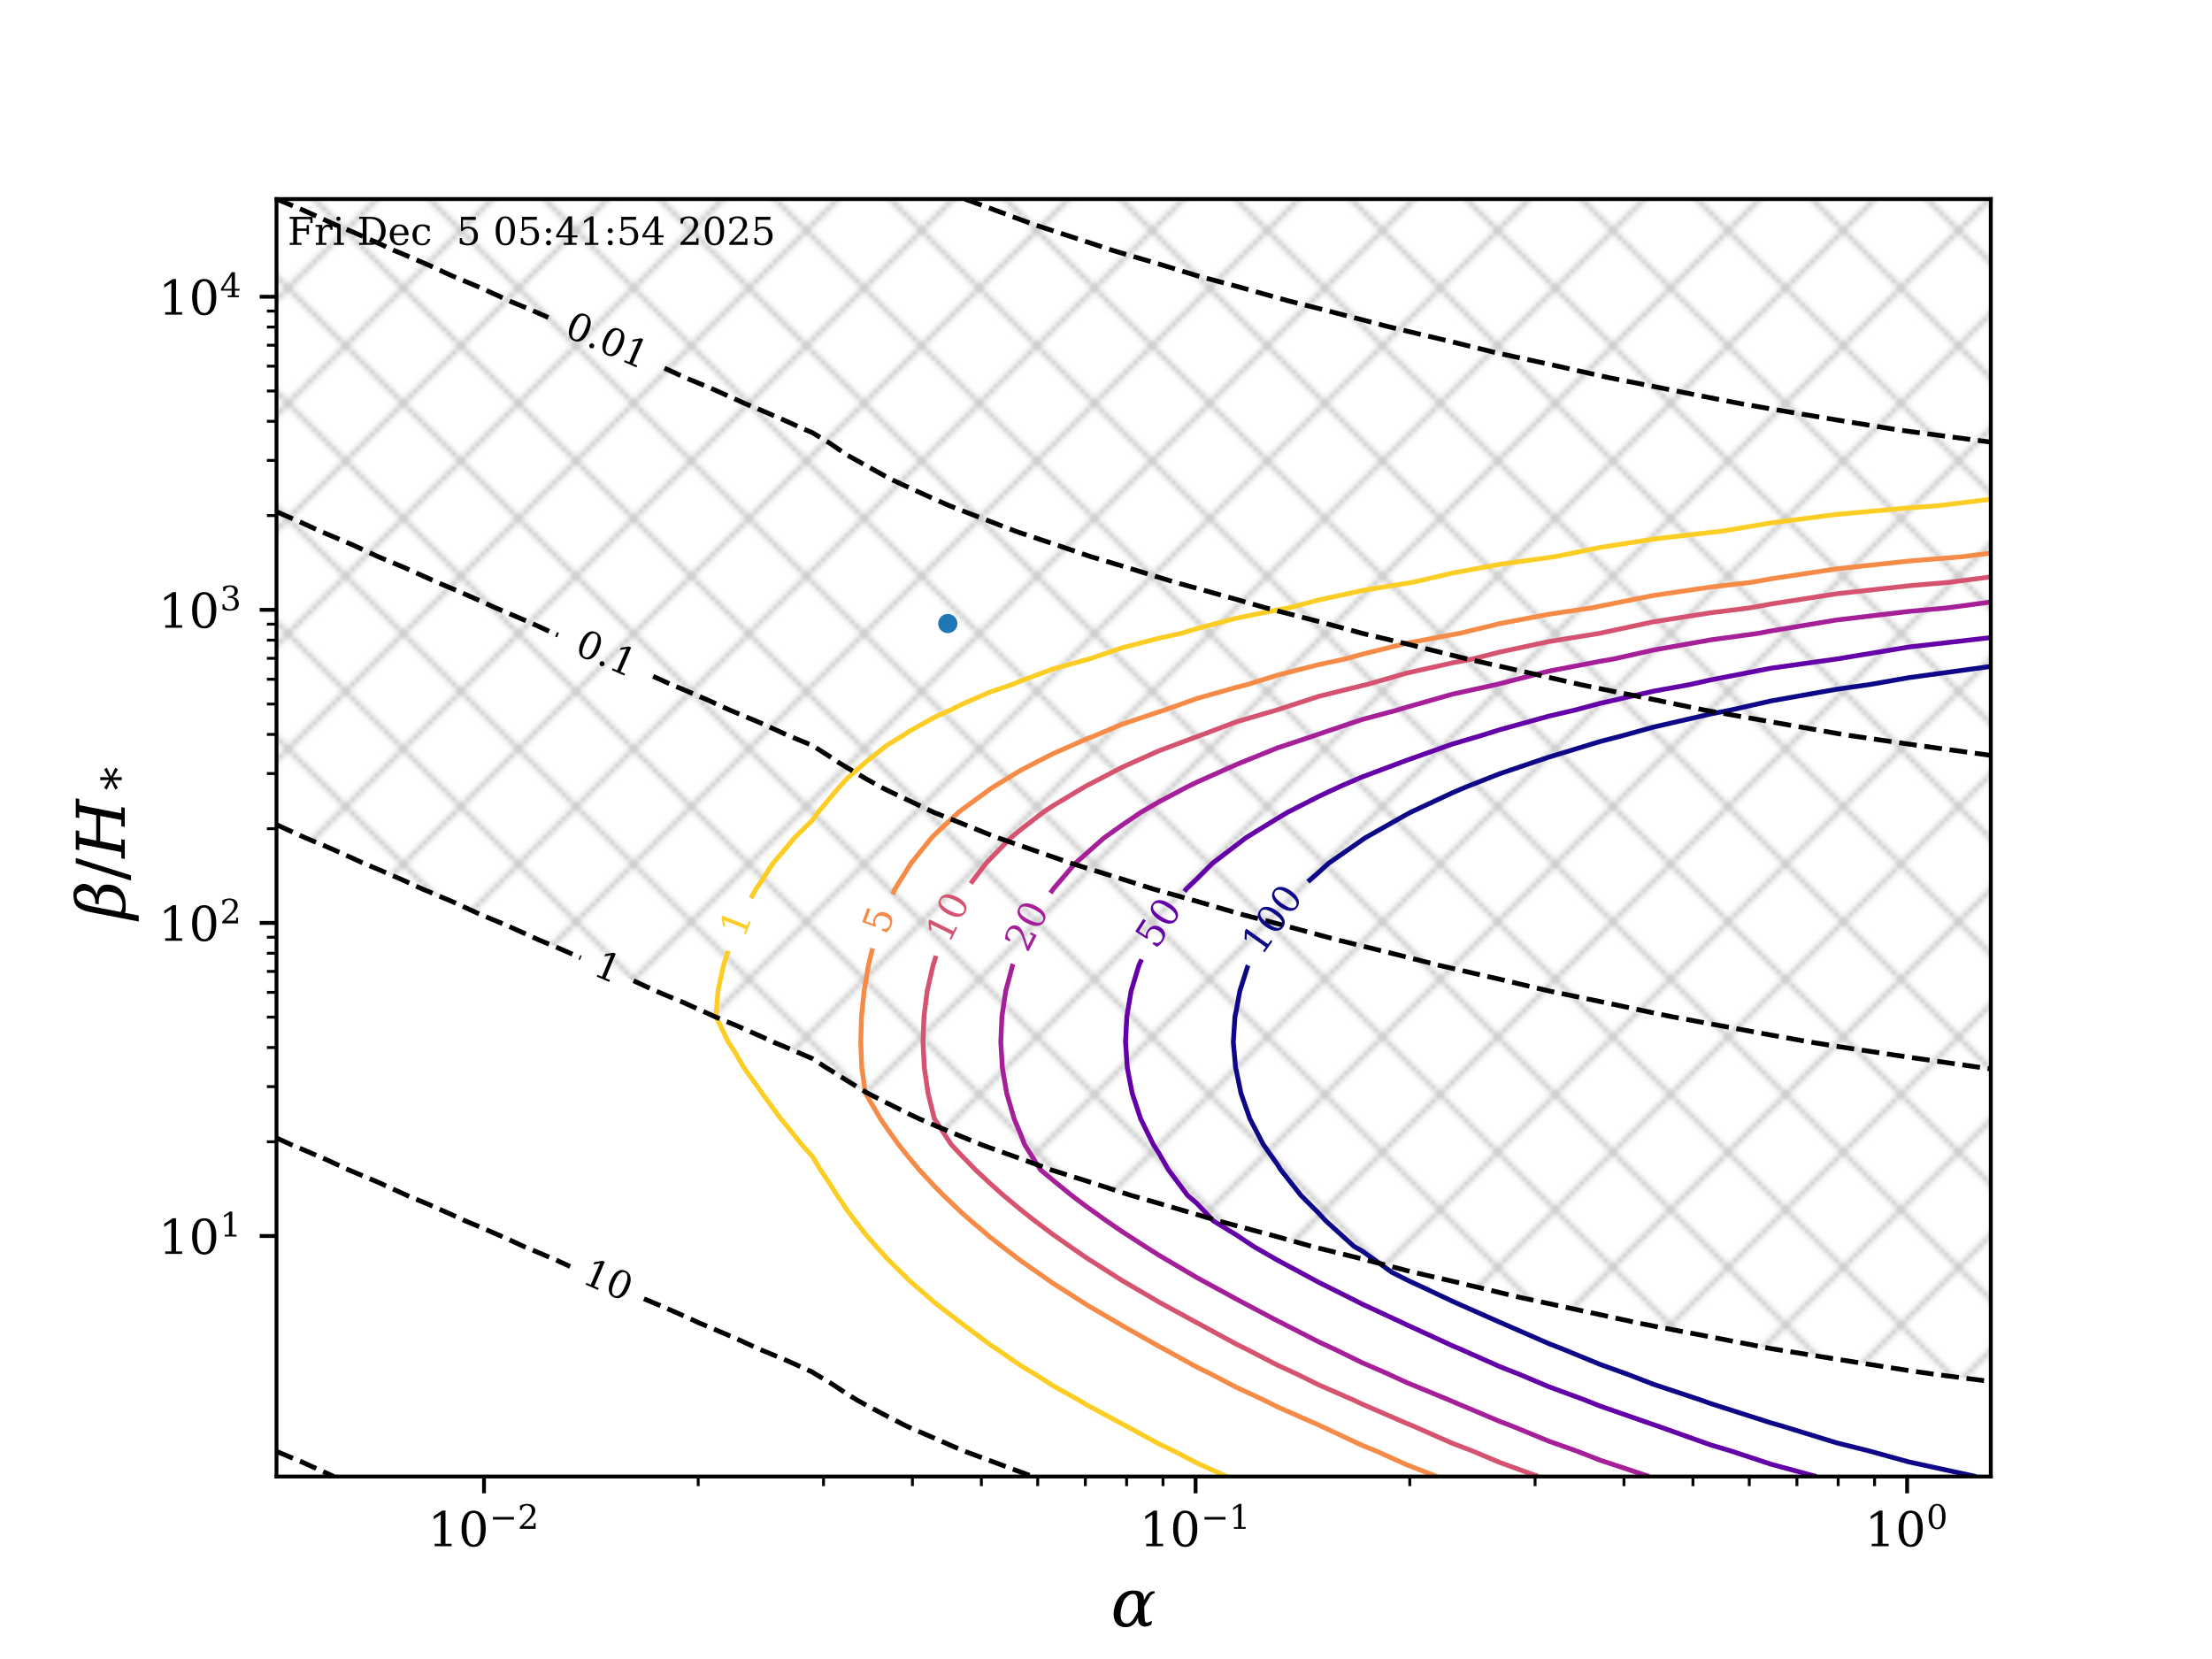 <?xml version="1.0" encoding="utf-8" standalone="no"?>
<!DOCTYPE svg PUBLIC "-//W3C//DTD SVG 1.1//EN"
  "http://www.w3.org/Graphics/SVG/1.1/DTD/svg11.dtd">
<!-- Created with matplotlib (https://matplotlib.org/) -->
<svg height="345.6pt" version="1.1" viewBox="0 0 460.8 345.6" width="460.8pt" xmlns="http://www.w3.org/2000/svg" xmlns:xlink="http://www.w3.org/1999/xlink">
 <defs>
  <style type="text/css">*{stroke-linecap:butt;stroke-linejoin:round;}</style>
 </defs>
 <g id="figure_1">
  <g id="patch_1">
   <path d="M 0 345.6 
L 460.8 345.6 
L 460.8 0 
L 0 0 
z
" style="fill:#ffffff;"/>
  </g>
  <g id="axes_1">
   <g id="patch_2">
    <path d="M 57.6 307.584 
L 414.72 307.584 
L 414.72 41.472 
L 57.6 41.472 
z
" style="fill:#ffffff;"/>
   </g>
   <g id="PathCollection_1">
    <path clip-path="url(#pfa488d625b)" d="M 62.896 41.472 
L 68.194 41.472 
L 73.492 41.472 
L 78.792 41.472 
L 84.092 41.472 
L 89.396 41.472 
L 94.701 41.472 
L 100.007 41.472 
L 105.315 41.472 
L 110.625 41.472 
L 115.937 41.472 
L 121.25 41.472 
L 126.567 41.472 
L 131.887 41.472 
L 137.209 41.472 
L 142.533 41.472 
L 147.862 41.472 
L 153.193 41.472 
L 158.529 41.472 
L 163.868 41.472 
L 169.212 41.472 
L 172.941 41.472 
L 176.504 41.472 
L 180.455 41.472 
L 184.805 41.472 
L 189.564 41.472 
L 194.731 41.472 
L 200.302 41.472 
L 206.267 41.472 
L 212.612 41.472 
L 219.318 41.472 
L 226.365 41.472 
L 233.733 41.472 
L 241.4 41.472 
L 249.35 41.472 
L 257.569 41.472 
L 266.045 41.472 
L 274.777 41.472 
L 283.767 41.472 
L 293.025 41.472 
L 302.571 41.472 
L 312.437 41.472 
L 322.669 41.472 
L 333.327 41.472 
L 344.5 41.472 
L 356.306 41.472 
L 368.915 41.472 
L 382.57 41.472 
L 397.64 41.472 
L 414.72 41.472 
L 414.72 46.794 
L 414.72 52.116 
L 414.72 57.439 
L 414.72 62.761 
L 414.72 68.083 
L 414.72 73.405 
L 414.72 78.728 
L 414.72 84.05 
L 414.72 89.372 
L 414.72 94.694 
L 414.72 100.017 
L 414.72 105.339 
L 414.72 110.661 
L 414.72 115.983 
L 414.72 121.306 
L 414.72 126.628 
L 414.72 131.95 
L 414.72 137.272 
L 414.72 142.595 
L 414.72 147.917 
L 414.72 153.239 
L 414.72 158.561 
L 414.72 163.884 
L 414.72 169.206 
L 414.72 174.528 
L 414.72 179.85 
L 414.72 185.172 
L 414.72 190.495 
L 414.72 195.817 
L 414.72 201.139 
L 414.72 206.461 
L 414.72 211.784 
L 414.72 217.106 
L 414.72 222.428 
L 414.72 227.75 
L 414.72 233.073 
L 414.72 238.395 
L 414.72 243.717 
L 414.72 249.039 
L 414.72 254.362 
L 414.72 259.684 
L 414.72 265.006 
L 414.72 270.328 
L 414.72 275.651 
L 414.72 280.973 
L 414.72 286.295 
L 414.72 287.793 
L 403.079 286.295 
L 397.64 285.517 
L 382.57 283.135 
L 369.13 280.973 
L 368.915 280.934 
L 356.306 278.494 
L 344.5 276.246 
L 341.47 275.651 
L 333.327 273.87 
L 322.669 271.567 
L 316.899 270.328 
L 312.437 269.263 
L 302.571 266.904 
L 294.326 265.006 
L 293.025 264.673 
L 283.767 262.256 
L 274.777 260.03 
L 273.403 259.684 
L 266.045 257.625 
L 257.569 255.344 
L 253.892 254.362 
L 249.35 253.011 
L 241.4 250.675 
L 235.693 249.039 
L 233.733 248.415 
L 226.365 246.021 
L 219.318 243.815 
L 219.018 243.717 
L 212.612 241.383 
L 206.267 239.124 
L 204.288 238.395 
L 200.302 236.763 
L 194.731 234.448 
L 191.496 233.073 
L 189.564 232.159 
L 184.805 229.788 
L 180.771 227.75 
L 180.455 227.573 
L 176.504 225.144 
L 172.941 222.906 
L 172.13 222.428 
L 169.212 220.517 
L 163.868 218.224 
L 161.151 217.106 
L 158.529 215.906 
L 153.193 213.558 
L 148.889 211.784 
L 147.862 211.313 
L 142.533 208.907 
L 137.209 206.69 
L 136.654 206.461 
L 131.887 204.273 
L 126.567 202.002 
L 124.479 201.139 
L 121.25 199.656 
L 115.937 197.33 
L 112.28 195.817 
L 110.625 195.056 
L 105.315 192.673 
L 100.053 190.495 
L 100.007 190.474 
L 94.701 188.032 
L 89.396 185.783 
L 87.922 185.172 
L 84.092 183.408 
L 78.792 181.104 
L 75.768 179.85 
L 73.492 178.802 
L 68.194 176.441 
L 63.581 174.528 
L 62.896 174.212 
L 57.6 171.794 
L 57.6 169.206 
L 57.6 163.884 
L 57.6 158.561 
L 57.6 153.239 
L 57.6 147.917 
L 57.6 142.595 
L 57.6 137.272 
L 57.6 131.95 
L 57.6 126.628 
L 57.6 121.306 
L 57.6 115.983 
L 57.6 110.661 
L 57.6 105.339 
L 57.6 100.017 
L 57.6 94.694 
L 57.6 89.372 
L 57.6 84.05 
L 57.6 78.728 
L 57.6 73.405 
L 57.6 68.083 
L 57.6 62.761 
L 57.6 57.439 
L 57.6 52.116 
L 57.6 46.794 
L 57.6 41.472 
z
" style="fill:url(#hcb6a85a707);fill-opacity:0.2;"/>
   </g>
   <g id="matplotlib.axis_1">
    <g id="xtick_1">
     <g id="line2d_1">
      <defs>
       <path d="M 0 0 
L 0 3.5 
" id="ma0c5e244e2" style="stroke:#000000;stroke-width:0.8;"/>
      </defs>
      <g>
       <use style="stroke:#000000;stroke-width:0.8;" x="100.828" xlink:href="#ma0c5e244e2" y="307.584"/>
      </g>
     </g>
     <g id="text_1">
      <!-- $10^{-2}$ -->
      <g transform="translate(89.128 322.182)scale(0.1 -0.1)">
       <defs>
        <path d="M 14.203 0 
L 14.203 5.172 
L 26.906 5.172 
L 26.906 65.828 
L 12.203 56.297 
L 12.203 62.703 
L 29.984 74.219 
L 36.719 74.219 
L 36.719 5.172 
L 49.422 5.172 
L 49.422 0 
z
" id="DejaVuSerif-49"/>
        <path d="M 31.781 3.422 
Q 39.266 3.422 42.969 11.625 
Q 46.688 19.828 46.688 36.375 
Q 46.688 52.984 42.969 61.188 
Q 39.266 69.391 31.781 69.391 
Q 24.312 69.391 20.594 61.188 
Q 16.891 52.984 16.891 36.375 
Q 16.891 19.828 20.594 11.625 
Q 24.312 3.422 31.781 3.422 
z
M 31.781 -1.422 
Q 19.922 -1.422 13.25 8.531 
Q 6.594 18.5 6.594 36.375 
Q 6.594 54.297 13.25 64.25 
Q 19.922 74.219 31.781 74.219 
Q 43.703 74.219 50.344 64.25 
Q 56.984 54.297 56.984 36.375 
Q 56.984 18.5 50.344 8.531 
Q 43.703 -1.422 31.781 -1.422 
z
" id="DejaVuSerif-48"/>
        <path d="M 10.594 35.297 
L 73.188 35.297 
L 73.188 27.391 
L 10.594 27.391 
z
" id="DejaVuSerif-8722"/>
        <path d="M 12.797 55.516 
L 7.328 55.516 
L 7.328 68.5 
Q 12.547 71.297 17.844 72.75 
Q 23.141 74.219 28.219 74.219 
Q 39.594 74.219 46.188 68.703 
Q 52.781 63.188 52.781 53.719 
Q 52.781 43.016 37.844 28.125 
Q 36.672 27 36.078 26.422 
L 17.672 8.016 
L 48.094 8.016 
L 48.094 17 
L 53.812 17 
L 53.812 0 
L 6.781 0 
L 6.781 5.328 
L 28.906 27.391 
Q 36.234 34.719 39.359 40.844 
Q 42.484 46.969 42.484 53.719 
Q 42.484 61.078 38.641 65.234 
Q 34.812 69.391 28.078 69.391 
Q 21.094 69.391 17.281 65.922 
Q 13.484 62.453 12.797 55.516 
z
" id="DejaVuSerif-50"/>
       </defs>
       <use transform="translate(0 0.713)" xlink:href="#DejaVuSerif-49"/>
       <use transform="translate(63.623 0.713)" xlink:href="#DejaVuSerif-48"/>
       <use transform="translate(128.154 37.047)scale(0.7)" xlink:href="#DejaVuSerif-8722"/>
       <use transform="translate(186.807 37.047)scale(0.7)" xlink:href="#DejaVuSerif-50"/>
      </g>
     </g>
    </g>
    <g id="xtick_2">
     <g id="line2d_2">
      <g>
       <use style="stroke:#000000;stroke-width:0.8;" x="249.06" xlink:href="#ma0c5e244e2" y="307.584"/>
      </g>
     </g>
     <g id="text_2">
      <!-- $10^{-1}$ -->
      <g transform="translate(237.36 322.182)scale(0.1 -0.1)">
       <use transform="translate(0 0.713)" xlink:href="#DejaVuSerif-49"/>
       <use transform="translate(63.623 0.713)" xlink:href="#DejaVuSerif-48"/>
       <use transform="translate(128.154 37.047)scale(0.7)" xlink:href="#DejaVuSerif-8722"/>
       <use transform="translate(186.807 37.047)scale(0.7)" xlink:href="#DejaVuSerif-49"/>
      </g>
     </g>
    </g>
    <g id="xtick_3">
     <g id="line2d_3">
      <g>
       <use style="stroke:#000000;stroke-width:0.8;" x="397.292" xlink:href="#ma0c5e244e2" y="307.584"/>
      </g>
     </g>
     <g id="text_3">
      <!-- $10^{0}$ -->
      <g transform="translate(388.492 322.182)scale(0.1 -0.1)">
       <use transform="translate(0 0.713)" xlink:href="#DejaVuSerif-49"/>
       <use transform="translate(63.623 0.713)" xlink:href="#DejaVuSerif-48"/>
       <use transform="translate(128.154 37.047)scale(0.7)" xlink:href="#DejaVuSerif-48"/>
      </g>
     </g>
    </g>
    <g id="xtick_4">
     <g id="line2d_4">
      <defs>
       <path d="M 0 0 
L 0 2 
" id="m3c0a758479" style="stroke:#000000;stroke-width:0.6;"/>
      </defs>
      <g>
       <use style="stroke:#000000;stroke-width:0.6;" x="145.451" xlink:href="#m3c0a758479" y="307.584"/>
      </g>
     </g>
    </g>
    <g id="xtick_5">
     <g id="line2d_5">
      <g>
       <use style="stroke:#000000;stroke-width:0.6;" x="171.553" xlink:href="#m3c0a758479" y="307.584"/>
      </g>
     </g>
    </g>
    <g id="xtick_6">
     <g id="line2d_6">
      <g>
       <use style="stroke:#000000;stroke-width:0.6;" x="190.073" xlink:href="#m3c0a758479" y="307.584"/>
      </g>
     </g>
    </g>
    <g id="xtick_7">
     <g id="line2d_7">
      <g>
       <use style="stroke:#000000;stroke-width:0.6;" x="204.438" xlink:href="#m3c0a758479" y="307.584"/>
      </g>
     </g>
    </g>
    <g id="xtick_8">
     <g id="line2d_8">
      <g>
       <use style="stroke:#000000;stroke-width:0.6;" x="216.175" xlink:href="#m3c0a758479" y="307.584"/>
      </g>
     </g>
    </g>
    <g id="xtick_9">
     <g id="line2d_9">
      <g>
       <use style="stroke:#000000;stroke-width:0.6;" x="226.099" xlink:href="#m3c0a758479" y="307.584"/>
      </g>
     </g>
    </g>
    <g id="xtick_10">
     <g id="line2d_10">
      <g>
       <use style="stroke:#000000;stroke-width:0.6;" x="234.695" xlink:href="#m3c0a758479" y="307.584"/>
      </g>
     </g>
    </g>
    <g id="xtick_11">
     <g id="line2d_11">
      <g>
       <use style="stroke:#000000;stroke-width:0.6;" x="242.277" xlink:href="#m3c0a758479" y="307.584"/>
      </g>
     </g>
    </g>
    <g id="xtick_12">
     <g id="line2d_12">
      <g>
       <use style="stroke:#000000;stroke-width:0.6;" x="293.682" xlink:href="#m3c0a758479" y="307.584"/>
      </g>
     </g>
    </g>
    <g id="xtick_13">
     <g id="line2d_13">
      <g>
       <use style="stroke:#000000;stroke-width:0.6;" x="319.785" xlink:href="#m3c0a758479" y="307.584"/>
      </g>
     </g>
    </g>
    <g id="xtick_14">
     <g id="line2d_14">
      <g>
       <use style="stroke:#000000;stroke-width:0.6;" x="338.305" xlink:href="#m3c0a758479" y="307.584"/>
      </g>
     </g>
    </g>
    <g id="xtick_15">
     <g id="line2d_15">
      <g>
       <use style="stroke:#000000;stroke-width:0.6;" x="352.67" xlink:href="#m3c0a758479" y="307.584"/>
      </g>
     </g>
    </g>
    <g id="xtick_16">
     <g id="line2d_16">
      <g>
       <use style="stroke:#000000;stroke-width:0.6;" x="364.407" xlink:href="#m3c0a758479" y="307.584"/>
      </g>
     </g>
    </g>
    <g id="xtick_17">
     <g id="line2d_17">
      <g>
       <use style="stroke:#000000;stroke-width:0.6;" x="374.331" xlink:href="#m3c0a758479" y="307.584"/>
      </g>
     </g>
    </g>
    <g id="xtick_18">
     <g id="line2d_18">
      <g>
       <use style="stroke:#000000;stroke-width:0.6;" x="382.927" xlink:href="#m3c0a758479" y="307.584"/>
      </g>
     </g>
    </g>
    <g id="xtick_19">
     <g id="line2d_19">
      <g>
       <use style="stroke:#000000;stroke-width:0.6;" x="390.509" xlink:href="#m3c0a758479" y="307.584"/>
      </g>
     </g>
    </g>
    <g id="text_4">
     <!-- $\alpha$ -->
     <g transform="translate(231.4 338.9)scale(0.14 -0.14)">
      <defs>
       <path d="M 40.578 12.797 
L 37.594 7.375 
Q 35.297 3.219 30.078 0.484 
Q 26.859 -1.219 21.688 -1.219 
Q 21.531 -1.219 21.391 -1.219 
Q 11.766 -1.172 7.234 6.344 
Q 4.203 11.375 4.203 18.359 
Q 4.203 22.016 5.031 26.172 
Q 7.375 38.141 14.891 45.953 
Q 21.969 53.266 33.938 53.266 
Q 42.391 53.266 45.953 50 
Q 49.125 47.078 49.312 40.828 
L 49.359 39.016 
L 52.297 44.438 
Q 55.078 49.562 60.594 52.094 
L 65.531 52.094 
L 64.938 49.219 
Q 59.969 47.75 57.422 43.172 
L 49.656 29.297 
L 50.203 14.359 
Q 50.438 6.688 52.156 5.859 
Q 52.734 5.562 53.656 5.562 
Q 56.297 5.562 61.375 8.297 
L 60.25 2.391 
Q 54.828 -0.391 50.688 -0.391 
Q 46.344 -0.391 43.406 2.641 
Q 40.766 5.375 40.672 9.328 
z
M 40.328 22.359 
L 40.094 36.719 
Q 39.844 48.141 33.109 48.188 
Q 27.547 48.188 22.172 42.234 
Q 17.672 37.312 15.484 25.984 
Q 14.5 21.047 14.5 17.234 
Q 14.5 12.703 15.875 9.719 
Q 18.359 4.156 24.219 4.156 
Q 30.672 4.156 37.25 16.609 
z
" id="DejaVuSerif-Italic-945"/>
      </defs>
      <use transform="translate(0 0.734)" xlink:href="#DejaVuSerif-Italic-945"/>
     </g>
    </g>
   </g>
   <g id="matplotlib.axis_2">
    <g id="ytick_1">
     <g id="line2d_20">
      <defs>
       <path d="M 0 0 
L -3.5 0 
" id="m28a702f89f" style="stroke:#000000;stroke-width:0.8;"/>
      </defs>
      <g>
       <use style="stroke:#000000;stroke-width:0.8;" x="57.6" xlink:href="#m28a702f89f" y="257.482"/>
      </g>
     </g>
     <g id="text_5">
      <!-- $10^{1}$ -->
      <g transform="translate(33 261.281)scale(0.1 -0.1)">
       <use transform="translate(0 0.713)" xlink:href="#DejaVuSerif-49"/>
       <use transform="translate(63.623 0.713)" xlink:href="#DejaVuSerif-48"/>
       <use transform="translate(128.154 37.047)scale(0.7)" xlink:href="#DejaVuSerif-49"/>
      </g>
     </g>
    </g>
    <g id="ytick_2">
     <g id="line2d_21">
      <g>
       <use style="stroke:#000000;stroke-width:0.8;" x="57.6" xlink:href="#m28a702f89f" y="192.259"/>
      </g>
     </g>
     <g id="text_6">
      <!-- $10^{2}$ -->
      <g transform="translate(33 196.058)scale(0.1 -0.1)">
       <use transform="translate(0 0.713)" xlink:href="#DejaVuSerif-49"/>
       <use transform="translate(63.623 0.713)" xlink:href="#DejaVuSerif-48"/>
       <use transform="translate(128.154 37.047)scale(0.7)" xlink:href="#DejaVuSerif-50"/>
      </g>
     </g>
    </g>
    <g id="ytick_3">
     <g id="line2d_22">
      <g>
       <use style="stroke:#000000;stroke-width:0.8;" x="57.6" xlink:href="#m28a702f89f" y="127.035"/>
      </g>
     </g>
     <g id="text_7">
      <!-- $10^{3}$ -->
      <g transform="translate(33 130.834)scale(0.1 -0.1)">
       <defs>
        <path d="M 9.719 69.828 
Q 15.438 71.969 20.672 73.094 
Q 25.922 74.219 30.516 74.219 
Q 41.219 74.219 47.219 69.594 
Q 53.219 64.984 53.219 56.781 
Q 53.219 50.203 49.062 45.781 
Q 44.922 41.359 37.312 39.797 
Q 46.297 38.531 51.25 33.281 
Q 56.203 28.031 56.203 19.672 
Q 56.203 9.469 49.344 4.016 
Q 42.484 -1.422 29.594 -1.422 
Q 23.875 -1.422 18.422 -0.188 
Q 12.984 1.031 7.625 3.516 
L 7.625 17.672 
L 13.094 17.672 
Q 13.578 10.641 17.828 7.031 
Q 22.078 3.422 29.781 3.422 
Q 37.25 3.422 41.578 7.734 
Q 45.906 12.062 45.906 19.578 
Q 45.906 28.172 41.453 32.594 
Q 37.016 37.016 28.422 37.016 
L 23.781 37.016 
L 23.781 42 
L 26.219 42 
Q 34.766 42 39.031 45.531 
Q 43.312 49.078 43.312 56.203 
Q 43.312 62.594 39.797 65.984 
Q 36.281 69.391 29.688 69.391 
Q 23.094 69.391 19.453 66.266 
Q 15.828 63.141 15.188 56.984 
L 9.719 56.984 
z
" id="DejaVuSerif-51"/>
       </defs>
       <use transform="translate(0 0.713)" xlink:href="#DejaVuSerif-49"/>
       <use transform="translate(63.623 0.713)" xlink:href="#DejaVuSerif-48"/>
       <use transform="translate(128.154 37.047)scale(0.7)" xlink:href="#DejaVuSerif-51"/>
      </g>
     </g>
    </g>
    <g id="ytick_4">
     <g id="line2d_23">
      <g>
       <use style="stroke:#000000;stroke-width:0.8;" x="57.6" xlink:href="#m28a702f89f" y="61.812"/>
      </g>
     </g>
     <g id="text_8">
      <!-- $10^{4}$ -->
      <g transform="translate(33 65.611)scale(0.1 -0.1)">
       <defs>
        <path d="M 34.906 24.703 
L 34.906 63.484 
L 10.016 24.703 
z
M 56.391 0 
L 23.188 0 
L 23.188 5.172 
L 34.906 5.172 
L 34.906 19.484 
L 3.078 19.484 
L 3.078 24.812 
L 35.016 74.219 
L 44.672 74.219 
L 44.672 24.703 
L 58.594 24.703 
L 58.594 19.484 
L 44.672 19.484 
L 44.672 5.172 
L 56.391 5.172 
z
" id="DejaVuSerif-52"/>
       </defs>
       <use transform="translate(0 0.713)" xlink:href="#DejaVuSerif-49"/>
       <use transform="translate(63.623 0.713)" xlink:href="#DejaVuSerif-48"/>
       <use transform="translate(128.154 37.047)scale(0.7)" xlink:href="#DejaVuSerif-52"/>
      </g>
     </g>
    </g>
    <g id="ytick_5">
     <g id="line2d_24">
      <defs>
       <path d="M 0 0 
L -2 0 
" id="mfb4686575a" style="stroke:#000000;stroke-width:0.6;"/>
      </defs>
      <g>
       <use style="stroke:#000000;stroke-width:0.6;" x="57.6" xlink:href="#mfb4686575a" y="237.848"/>
      </g>
     </g>
    </g>
    <g id="ytick_6">
     <g id="line2d_25">
      <g>
       <use style="stroke:#000000;stroke-width:0.6;" x="57.6" xlink:href="#mfb4686575a" y="226.363"/>
      </g>
     </g>
    </g>
    <g id="ytick_7">
     <g id="line2d_26">
      <g>
       <use style="stroke:#000000;stroke-width:0.6;" x="57.6" xlink:href="#mfb4686575a" y="218.214"/>
      </g>
     </g>
    </g>
    <g id="ytick_8">
     <g id="line2d_27">
      <g>
       <use style="stroke:#000000;stroke-width:0.6;" x="57.6" xlink:href="#mfb4686575a" y="211.893"/>
      </g>
     </g>
    </g>
    <g id="ytick_9">
     <g id="line2d_28">
      <g>
       <use style="stroke:#000000;stroke-width:0.6;" x="57.6" xlink:href="#mfb4686575a" y="206.728"/>
      </g>
     </g>
    </g>
    <g id="ytick_10">
     <g id="line2d_29">
      <g>
       <use style="stroke:#000000;stroke-width:0.6;" x="57.6" xlink:href="#mfb4686575a" y="202.362"/>
      </g>
     </g>
    </g>
    <g id="ytick_11">
     <g id="line2d_30">
      <g>
       <use style="stroke:#000000;stroke-width:0.6;" x="57.6" xlink:href="#mfb4686575a" y="198.579"/>
      </g>
     </g>
    </g>
    <g id="ytick_12">
     <g id="line2d_31">
      <g>
       <use style="stroke:#000000;stroke-width:0.6;" x="57.6" xlink:href="#mfb4686575a" y="195.243"/>
      </g>
     </g>
    </g>
    <g id="ytick_13">
     <g id="line2d_32">
      <g>
       <use style="stroke:#000000;stroke-width:0.6;" x="57.6" xlink:href="#mfb4686575a" y="172.624"/>
      </g>
     </g>
    </g>
    <g id="ytick_14">
     <g id="line2d_33">
      <g>
       <use style="stroke:#000000;stroke-width:0.6;" x="57.6" xlink:href="#mfb4686575a" y="161.139"/>
      </g>
     </g>
    </g>
    <g id="ytick_15">
     <g id="line2d_34">
      <g>
       <use style="stroke:#000000;stroke-width:0.6;" x="57.6" xlink:href="#mfb4686575a" y="152.99"/>
      </g>
     </g>
    </g>
    <g id="ytick_16">
     <g id="line2d_35">
      <g>
       <use style="stroke:#000000;stroke-width:0.6;" x="57.6" xlink:href="#mfb4686575a" y="146.669"/>
      </g>
     </g>
    </g>
    <g id="ytick_17">
     <g id="line2d_36">
      <g>
       <use style="stroke:#000000;stroke-width:0.6;" x="57.6" xlink:href="#mfb4686575a" y="141.505"/>
      </g>
     </g>
    </g>
    <g id="ytick_18">
     <g id="line2d_37">
      <g>
       <use style="stroke:#000000;stroke-width:0.6;" x="57.6" xlink:href="#mfb4686575a" y="137.138"/>
      </g>
     </g>
    </g>
    <g id="ytick_19">
     <g id="line2d_38">
      <g>
       <use style="stroke:#000000;stroke-width:0.6;" x="57.6" xlink:href="#mfb4686575a" y="133.356"/>
      </g>
     </g>
    </g>
    <g id="ytick_20">
     <g id="line2d_39">
      <g>
       <use style="stroke:#000000;stroke-width:0.6;" x="57.6" xlink:href="#mfb4686575a" y="130.02"/>
      </g>
     </g>
    </g>
    <g id="ytick_21">
     <g id="line2d_40">
      <g>
       <use style="stroke:#000000;stroke-width:0.6;" x="57.6" xlink:href="#mfb4686575a" y="107.401"/>
      </g>
     </g>
    </g>
    <g id="ytick_22">
     <g id="line2d_41">
      <g>
       <use style="stroke:#000000;stroke-width:0.6;" x="57.6" xlink:href="#mfb4686575a" y="95.916"/>
      </g>
     </g>
    </g>
    <g id="ytick_23">
     <g id="line2d_42">
      <g>
       <use style="stroke:#000000;stroke-width:0.6;" x="57.6" xlink:href="#mfb4686575a" y="87.767"/>
      </g>
     </g>
    </g>
    <g id="ytick_24">
     <g id="line2d_43">
      <g>
       <use style="stroke:#000000;stroke-width:0.6;" x="57.6" xlink:href="#mfb4686575a" y="81.446"/>
      </g>
     </g>
    </g>
    <g id="ytick_25">
     <g id="line2d_44">
      <g>
       <use style="stroke:#000000;stroke-width:0.6;" x="57.6" xlink:href="#mfb4686575a" y="76.281"/>
      </g>
     </g>
    </g>
    <g id="ytick_26">
     <g id="line2d_45">
      <g>
       <use style="stroke:#000000;stroke-width:0.6;" x="57.6" xlink:href="#mfb4686575a" y="71.915"/>
      </g>
     </g>
    </g>
    <g id="ytick_27">
     <g id="line2d_46">
      <g>
       <use style="stroke:#000000;stroke-width:0.6;" x="57.6" xlink:href="#mfb4686575a" y="68.132"/>
      </g>
     </g>
    </g>
    <g id="ytick_28">
     <g id="line2d_47">
      <g>
       <use style="stroke:#000000;stroke-width:0.6;" x="57.6" xlink:href="#mfb4686575a" y="64.796"/>
      </g>
     </g>
    </g>
    <g id="text_9">
     <!-- $ \beta/H_* $ -->
     <g transform="translate(26.06 191.538)rotate(-90)scale(0.14 -0.14)">
      <defs>
       <path d="M 11.141 6.297 
Q 14.5 3.422 21.688 3.422 
Q 29.156 3.422 34.297 7.734 
Q 39.453 12.062 40.922 19.578 
Q 42.922 29.781 39.312 34.188 
Q 35.641 38.719 27.156 38.719 
L 22.516 38.719 
L 23.531 43.953 
L 25.984 43.953 
Q 32.172 43.953 37.156 47.469 
Q 41.266 50.438 42.781 58.203 
Q 43.406 61.578 41.891 65.438 
Q 39.359 71.828 34.812 71.688 
Q 23.781 71.344 20.016 51.859 
z
M -3.125 -20.797 
L 11.031 51.859 
Q 14.984 72.312 26.469 75.047 
Q 32.625 76.516 36.625 76.516 
Q 45.75 76.516 50.203 69.344 
Q 53.766 63.672 52.781 58.797 
Q 51.422 51.859 47.219 47.75 
Q 43.062 43.703 36.625 41.75 
Q 45.266 40.484 49.266 35.156 
Q 53.219 29.891 51.234 19.672 
Q 49.266 9.469 41.328 4.016 
Q 33.406 -1.422 20.516 -1.422 
Q 12.594 -1.422 9.859 -0.297 
L 5.859 -20.797 
z
" id="DejaVuSerif-Italic-946"/>
       <path d="M 25.875 72.906 
L 33.688 72.906 
L 7.812 -9.281 
L 0 -9.281 
z
" id="DejaVuSerif-47"/>
       <path d="M -1.516 0 
L -0.531 5.172 
L 8.734 5.172 
L 20.906 67.672 
L 11.625 67.672 
L 12.641 72.906 
L 41.109 72.906 
L 40.094 67.672 
L 30.812 67.672 
L 25.922 42.484 
L 63.719 42.484 
L 68.609 67.672 
L 59.328 67.672 
L 60.359 72.906 
L 88.812 72.906 
L 87.797 67.672 
L 78.516 67.672 
L 66.359 5.172 
L 75.641 5.172 
L 74.656 0 
L 46.188 0 
L 47.172 5.172 
L 56.5 5.172 
L 62.547 36.531 
L 24.75 36.531 
L 18.656 5.172 
L 27.938 5.172 
L 26.953 0 
z
" id="DejaVuSerif-Italic-72"/>
       <path d="M 48.391 60.406 
L 29.297 51.516 
L 48.391 42.484 
L 44.672 36.719 
L 27.688 47.312 
L 28.328 28.719 
L 21.688 28.719 
L 22.312 47.312 
L 5.328 36.719 
L 1.609 42.484 
L 20.703 51.422 
L 1.609 60.406 
L 5.328 66.219 
L 22.312 55.609 
L 21.688 74.219 
L 28.328 74.219 
L 27.688 55.609 
L 44.672 66.219 
z
" id="DejaVuSerif-42"/>
      </defs>
      <use transform="translate(0 0.484)" xlink:href="#DejaVuSerif-Italic-946"/>
      <use transform="translate(57.812 0.484)" xlink:href="#DejaVuSerif-47"/>
      <use transform="translate(91.504 0.484)" xlink:href="#DejaVuSerif-Italic-72"/>
      <use transform="translate(191.986 -15.088)scale(0.7)" xlink:href="#DejaVuSerif-42"/>
     </g>
    </g>
   </g>
   <g id="LineCollection_1">
    <path clip-path="url(#pfa488d625b)" d="M 255.544 307.584 
L 249.35 304.787 
L 244.525 302.262 
L 241.4 300.781 
L 234.389 296.94 
L 233.733 296.611 
L 226.365 292.648 
L 224.656 291.617 
L 219.318 288.649 
L 215.656 286.295 
L 212.612 284.471 
L 207.547 280.973 
L 206.267 280.137 
L 200.302 275.673 
L 200.274 275.651 
L 194.731 271.384 
L 193.538 270.328 
L 189.564 266.892 
L 187.657 265.006 
L 184.805 262.199 
L 182.556 259.684 
L 180.455 257.294 
L 178.163 254.362 
L 176.504 252.148 
L 174.409 249.039 
L 172.941 246.707 
L 170.938 243.717 
L 169.212 240.876 
L 166.969 238.395 
L 163.868 234.5 
L 162.663 233.073 
L 158.763 227.75 
L 158.529 227.388 
L 154.97 222.428 
L 153.193 219.338 
L 151.737 217.106 
L 149.149 211.784 
L 149.566 206.461 
L 150.702 201.139 
L 151.695 198.106 
" style="fill:none;stroke:#fcce25;"/>
    <path clip-path="url(#pfa488d625b)" d="M 156.433 187.111 
L 157.483 185.172 
L 158.529 183.682 
L 161.012 179.85 
L 163.868 176.509 
L 165.495 174.528 
L 169.212 170.894 
L 170.424 169.206 
L 172.941 166.2 
L 174.901 163.884 
L 176.504 162.142 
L 180.455 158.651 
L 180.568 158.561 
L 184.805 155.22 
L 188.052 153.239 
L 189.564 152.254 
L 194.731 149.371 
L 198 147.917 
L 200.302 146.741 
L 206.267 144.151 
L 210.848 142.595 
L 212.612 141.857 
L 219.318 139.364 
L 226.365 137.414 
L 226.912 137.272 
L 233.733 134.951 
L 241.4 132.95 
L 246.016 131.95 
L 249.35 130.946 
L 257.569 128.771 
L 266.045 127.07 
L 268.492 126.628 
L 274.777 124.968 
L 283.767 123.024 
L 293.025 121.503 
L 294.313 121.306 
L 302.571 119.371 
L 312.437 117.555 
L 322.669 116.136 
L 323.847 115.983 
L 333.327 114.043 
L 344.5 112.284 
L 356.306 110.908 
L 358.686 110.661 
L 368.915 108.927 
L 382.57 107.168 
L 397.64 105.791 
L 403.82 105.339 
L 414.72 103.998 
" style="fill:none;stroke:#fcce25;"/>
   </g>
   <g id="LineCollection_2">
    <path clip-path="url(#pfa488d625b)" d="M 299.331 307.584 
L 293.025 305.133 
L 286.637 302.262 
L 283.767 301.094 
L 274.878 296.94 
L 274.777 296.896 
L 266.045 293.044 
L 263.2 291.617 
L 257.569 289.014 
L 252.384 286.295 
L 249.35 284.811 
L 242.387 280.973 
L 241.4 280.459 
L 233.733 276.119 
L 232.96 275.651 
L 226.365 271.812 
L 224.081 270.328 
L 219.318 267.31 
L 216.036 265.006 
L 212.612 262.614 
L 208.789 259.684 
L 206.267 257.717 
L 202.307 254.362 
L 200.302 252.59 
L 196.56 249.039 
L 194.731 247.18 
L 191.517 243.717 
L 189.564 241.397 
L 187.147 238.395 
L 184.805 235.092 
L 183.416 233.073 
L 180.455 228.028 
L 180.294 227.75 
L 179.53 222.428 
L 179.311 217.106 
L 179.468 211.784 
L 180.008 206.461 
L 180.455 203.926 
L 180.901 201.139 
L 181.762 197.541 
" style="fill:none;stroke:#f58b47;"/>
    <path clip-path="url(#pfa488d625b)" d="M 185.934 186.317 
L 186.449 185.172 
L 189.564 180.195 
L 189.78 179.85 
L 194.057 174.528 
L 194.731 173.847 
L 199.706 169.206 
L 200.302 168.729 
L 206.267 164.38 
L 207.016 163.884 
L 212.612 160.47 
L 216.305 158.561 
L 219.318 157.02 
L 226.365 153.925 
L 228.107 153.239 
L 233.733 150.873 
L 241.4 148.291 
L 242.6 147.917 
L 249.35 145.5 
L 257.569 143.181 
L 259.875 142.595 
L 266.045 140.663 
L 274.777 138.43 
L 280.224 137.272 
L 283.767 136.284 
L 293.025 133.993 
L 302.571 132.2 
L 304.005 131.95 
L 312.437 129.904 
L 322.669 127.956 
L 331.642 126.628 
L 333.327 126.263 
L 344.5 124.037 
L 356.306 122.296 
L 364.823 121.306 
L 368.915 120.58 
L 382.57 118.501 
L 397.64 116.875 
L 408.701 115.983 
L 414.72 115.214 
" style="fill:none;stroke:#f58b47;"/>
   </g>
   <g id="LineCollection_3">
    <path clip-path="url(#pfa488d625b)" d="M 320.482 307.584 
L 312.437 304.666 
L 306.736 302.262 
L 302.571 300.671 
L 294.092 296.94 
L 293.025 296.511 
L 283.767 292.509 
L 281.881 291.617 
L 274.777 288.521 
L 270.268 286.295 
L 266.045 284.352 
L 259.51 280.973 
L 257.569 280.025 
L 249.528 275.651 
L 249.35 275.558 
L 241.4 271.234 
L 239.883 270.328 
L 233.733 266.745 
L 231.01 265.006 
L 226.365 262.053 
L 222.933 259.684 
L 219.318 257.145 
L 215.625 254.362 
L 212.612 251.993 
L 209.066 249.039 
L 206.267 246.541 
L 203.241 243.717 
L 200.302 240.693 
L 198.136 238.395 
L 194.731 233.163 
L 194.66 233.073 
L 193.327 227.75 
L 192.556 222.428 
L 192.282 217.106 
L 192.478 211.784 
L 193.154 206.461 
L 194.361 201.139 
L 194.731 200.011 
L 195.002 199.102 
" style="fill:none;stroke:#d5536f;"/>
    <path clip-path="url(#pfa488d625b)" d="M 202.218 184.037 
L 205.398 179.85 
L 206.267 178.94 
L 210.571 174.528 
L 212.612 172.848 
L 217.311 169.206 
L 219.318 167.873 
L 225.995 163.884 
L 226.365 163.68 
L 233.733 159.854 
L 236.593 158.561 
L 241.4 156.411 
L 249.35 153.449 
L 249.943 153.239 
L 257.569 150.365 
L 265.941 147.917 
L 266.045 147.882 
L 274.777 145.044 
L 283.767 142.824 
L 284.751 142.595 
L 293.025 140.223 
L 302.571 138.086 
L 306.773 137.272 
L 312.437 135.833 
L 322.669 133.64 
L 333.124 131.95 
L 333.327 131.904 
L 344.5 129.521 
L 356.306 127.656 
L 364.524 126.628 
L 368.915 125.825 
L 382.57 123.694 
L 397.64 122.027 
L 406.052 121.306 
L 414.72 120.171 
" style="fill:none;stroke:#d5536f;"/>
   </g>
   <g id="LineCollection_4">
    <path clip-path="url(#pfa488d625b)" d="M 343.571 307.584 
L 333.327 304.182 
L 328.409 302.262 
L 322.669 300.233 
L 314.649 296.94 
L 312.437 296.11 
L 302.571 291.953 
L 301.816 291.617 
L 293.025 288.009 
L 289.344 286.295 
L 283.767 283.874 
L 277.816 280.973 
L 274.777 279.573 
L 267.115 275.651 
L 266.045 275.125 
L 257.569 270.634 
L 257.02 270.328 
L 249.35 266.159 
L 247.402 265.006 
L 241.4 261.469 
L 238.585 259.684 
L 233.733 256.551 
L 230.541 254.362 
L 226.365 251.374 
L 223.253 249.039 
L 219.318 245.832 
L 216.772 243.717 
L 213.417 238.395 
L 212.612 236.259 
L 211.27 233.073 
L 209.713 227.75 
L 208.807 222.428 
L 208.484 217.106 
L 208.716 211.784 
L 209.51 206.461 
L 210.928 201.139 
L 211.051 200.833 
" style="fill:none;stroke:#a51f99;"/>
    <path clip-path="url(#pfa488d625b)" d="M 218.819 186.033 
L 219.318 185.331 
L 219.424 185.172 
L 223.995 179.85 
L 226.365 177.749 
L 230.014 174.528 
L 233.733 171.891 
L 237.694 169.206 
L 241.4 167.053 
L 247.385 163.884 
L 249.35 162.927 
L 257.569 159.265 
L 259.29 158.561 
L 266.045 155.827 
L 273.829 153.239 
L 274.777 152.903 
L 283.767 149.878 
L 291.093 147.917 
L 293.025 147.323 
L 302.571 144.607 
L 311.779 142.595 
L 312.437 142.417 
L 322.669 139.802 
L 333.327 137.757 
L 336.16 137.272 
L 344.5 135.401 
L 356.306 133.302 
L 366.201 131.95 
L 368.915 131.435 
L 382.57 129.154 
L 397.64 127.369 
L 405.664 126.628 
L 414.72 125.405 
" style="fill:none;stroke:#a51f99;"/>
   </g>
   <g id="LineCollection_5">
    <path clip-path="url(#pfa488d625b)" d="M 378.369 307.584 
L 368.915 305.015 
L 360.572 302.262 
L 356.306 300.987 
L 344.933 296.94 
L 344.5 296.799 
L 333.327 292.909 
L 330.089 291.617 
L 322.669 288.89 
L 316.51 286.295 
L 312.437 284.695 
L 304.057 280.973 
L 302.571 280.349 
L 293.025 275.967 
L 292.369 275.651 
L 283.767 271.666 
L 281.139 270.328 
L 274.777 267.167 
L 270.768 265.006 
L 266.045 262.472 
L 261.185 259.684 
L 257.569 257.271 
L 252.802 254.362 
L 249.35 250.698 
L 247.412 249.039 
L 243.421 243.717 
L 241.4 240.204 
L 240.242 238.395 
L 237.623 233.073 
L 235.862 227.75 
L 234.837 222.428 
L 234.472 217.106 
L 234.734 211.784 
L 235.632 206.461 
L 237.236 201.139 
L 237.824 199.868 
" style="fill:none;stroke:#6300a7;"/>
    <path clip-path="url(#pfa488d625b)" d="M 246.725 185.708 
L 247.15 185.172 
L 249.35 183.068 
L 252.56 179.85 
L 257.569 176.043 
L 259.543 174.528 
L 266.045 170.52 
L 268.254 169.206 
L 274.777 165.879 
L 279.038 163.884 
L 283.767 161.848 
L 292.545 158.561 
L 293.025 158.384 
L 302.571 154.992 
L 308.527 153.239 
L 312.437 152.011 
L 322.669 149.181 
L 328.104 147.917 
L 333.327 146.522 
L 344.5 143.98 
L 352.089 142.595 
L 356.306 141.647 
L 368.915 139.199 
L 382.57 137.285 
L 382.672 137.272 
L 397.64 134.783 
L 414.72 132.818 
" style="fill:none;stroke:#6300a7;"/>
   </g>
   <g id="LineCollection_6">
    <path clip-path="url(#pfa488d625b)" d="M 411.633 307.584 
L 397.64 304.544 
L 389.375 302.262 
L 382.57 300.561 
L 370.801 296.94 
L 368.915 296.41 
L 356.306 292.369 
L 354.219 291.617 
L 344.5 288.392 
L 339.065 286.295 
L 333.327 284.231 
L 325.403 280.973 
L 322.669 279.911 
L 312.919 275.651 
L 312.437 275.449 
L 302.571 271.083 
L 300.998 270.328 
L 293.025 266.597 
L 289.894 265.006 
L 283.767 260.594 
L 282.098 259.684 
L 276.227 254.362 
L 274.777 252.798 
L 271.021 249.039 
L 266.825 243.717 
L 266.045 242.483 
L 263.15 238.395 
L 260.38 233.073 
L 258.516 227.75 
L 257.569 223.122 
L 257.399 222.428 
L 256.921 217.106 
L 257.263 211.784 
L 257.569 210.373 
L 258.273 206.461 
L 259.97 201.139 
L 259.986 201.108 
" style="fill:none;stroke:#0d0887;"/>
    <path clip-path="url(#pfa488d625b)" d="M 272.464 183.676 
L 274.777 181.661 
L 276.753 179.85 
L 283.767 174.976 
L 284.405 174.528 
L 293.025 169.664 
L 293.865 169.206 
L 302.571 165.145 
L 305.527 163.884 
L 312.437 161.173 
L 320.147 158.561 
L 322.669 157.716 
L 333.327 154.469 
L 338.061 153.239 
L 344.5 151.454 
L 356.306 148.745 
L 360.518 147.917 
L 368.915 146.022 
L 382.57 143.589 
L 389.52 142.595 
L 397.64 141.165 
L 414.72 138.823 
" style="fill:none;stroke:#0d0887;"/>
   </g>
   <g id="LineCollection_7">
    <path clip-path="url(#pfa488d625b)" d="M 201.038 41.472 
L 206.267 43.398 
L 212.612 45.76 
L 215.453 46.794 
L 219.318 48.061 
L 226.365 50.366 
L 231.644 52.116 
L 233.733 52.739 
L 241.4 54.99 
L 249.35 57.432 
L 249.373 57.439 
L 257.569 59.63 
L 266.045 62.014 
L 268.715 62.761 
L 274.777 64.286 
L 283.767 66.614 
L 289.336 68.083 
L 293.025 68.959 
L 302.571 71.231 
L 311.355 73.405 
L 312.437 73.647 
L 322.669 75.864 
L 333.327 78.271 
L 335.415 78.728 
L 344.5 80.514 
L 356.306 82.864 
L 362.427 84.05 
L 368.915 85.18 
L 382.57 87.474 
L 394.279 89.372 
L 397.64 89.862 
L 414.72 92.101 
" style="fill:none;stroke:#000000;stroke-dasharray:3.7,1.6;stroke-dashoffset:0;"/>
   </g>
   <g id="LineCollection_8">
    <path clip-path="url(#pfa488d625b)" d="M 57.6 41.472 
L 62.896 43.669 
L 68.194 46.054 
L 69.8 46.794 
L 73.492 48.326 
L 78.792 50.653 
L 81.966 52.116 
L 84.092 52.998 
L 89.396 55.27 
L 94.105 57.439 
L 94.701 57.685 
L 100.007 59.904 
L 105.315 62.311 
L 106.293 62.761 
L 110.625 64.554 
L 114.229 66.148 
" style="fill:none;stroke:#000000;stroke-dasharray:3.7,1.6;stroke-dashoffset:0;"/>
    <path clip-path="url(#pfa488d625b)" d="M 138.427 76.697 
L 142.533 78.571 
L 142.875 78.728 
L 147.862 80.784 
L 153.193 83.157 
L 155.144 84.05 
L 158.529 85.444 
L 163.868 87.76 
L 167.395 89.372 
L 169.212 90.119 
L 172.941 92.38 
L 176.316 94.694 
L 176.504 94.81 
L 180.455 97.017 
L 184.805 99.413 
L 185.982 100.017 
L 189.564 101.671 
L 194.731 104.009 
L 197.764 105.339 
L 200.302 106.34 
L 206.267 108.623 
L 211.562 110.661 
L 212.612 111.025 
L 219.318 113.253 
L 226.365 115.671 
L 227.306 115.983 
L 233.733 117.9 
L 241.4 120.261 
L 244.801 121.306 
L 249.35 122.563 
L 257.569 124.867 
L 263.677 126.628 
L 266.045 127.242 
L 274.777 129.491 
L 283.767 131.933 
L 283.832 131.95 
L 293.025 134.132 
L 302.571 136.515 
L 305.63 137.272 
L 312.437 138.788 
L 322.669 141.115 
L 329.124 142.595 
L 333.327 143.461 
L 344.5 145.732 
L 355.058 147.917 
L 356.306 148.149 
L 368.915 150.366 
L 382.57 152.772 
L 385.449 153.239 
L 397.64 155.016 
L 414.72 157.365 
" style="fill:none;stroke:#000000;stroke-dasharray:3.7,1.6;stroke-dashoffset:0;"/>
   </g>
   <g id="LineCollection_9">
    <path clip-path="url(#pfa488d625b)" d="M 57.6 106.602 
L 62.896 108.907 
L 66.7 110.661 
L 68.194 111.281 
L 73.492 113.531 
L 78.792 115.973 
L 78.815 115.983 
L 84.092 118.171 
L 89.396 120.555 
L 91.026 121.306 
L 94.701 122.828 
L 100.007 125.155 
L 103.208 126.628 
L 105.315 127.5 
L 110.625 129.772 
L 115.362 131.95 
L 115.937 132.188 
L 116.234 132.312 
" style="fill:none;stroke:#000000;stroke-dasharray:3.7,1.6;stroke-dashoffset:0;"/>
    <path clip-path="url(#pfa488d625b)" d="M 136.054 140.895 
L 137.209 141.405 
L 139.802 142.595 
L 142.533 143.722 
L 147.862 146.015 
L 152.012 147.917 
L 153.193 148.404 
L 158.529 150.642 
L 163.868 153.072 
L 164.233 153.239 
L 169.212 155.286 
L 172.941 157.658 
L 174.259 158.561 
L 176.504 159.946 
L 180.455 162.261 
L 183.344 163.884 
L 184.805 164.622 
L 189.564 166.882 
L 194.479 169.206 
L 194.731 169.313 
L 200.302 171.519 
L 206.267 173.914 
L 207.863 174.528 
L 212.612 176.173 
L 219.318 178.51 
L 223.184 179.85 
L 226.365 180.842 
L 233.733 183.124 
L 240.162 185.172 
L 241.4 185.527 
L 249.35 187.755 
L 257.569 190.172 
L 258.688 190.495 
L 266.045 192.402 
L 274.777 194.762 
L 278.66 195.817 
L 283.767 197.065 
L 293.025 199.369 
L 299.943 201.139 
L 302.571 201.744 
L 312.437 203.993 
L 322.669 206.434 
L 322.79 206.461 
L 333.327 208.634 
L 344.5 211.016 
L 348.21 211.784 
L 356.306 213.29 
L 368.915 215.616 
L 377.241 217.106 
L 382.57 217.963 
L 397.64 220.234 
L 412.984 222.428 
L 414.72 222.652 
" style="fill:none;stroke:#000000;stroke-dasharray:3.7,1.6;stroke-dashoffset:0;"/>
   </g>
   <g id="LineCollection_10">
    <path clip-path="url(#pfa488d625b)" d="M 57.6 171.794 
L 62.896 174.212 
L 63.581 174.528 
L 68.194 176.441 
L 73.492 178.802 
L 75.768 179.85 
L 78.792 181.104 
L 84.092 183.408 
L 87.922 185.172 
L 89.396 185.783 
L 94.701 188.032 
L 100.007 190.474 
L 100.053 190.495 
L 105.315 192.673 
L 110.625 195.056 
L 112.28 195.817 
L 115.937 197.33 
L 120.978 199.537 
" style="fill:none;stroke:#000000;stroke-dasharray:3.7,1.6;stroke-dashoffset:0;"/>
    <path clip-path="url(#pfa488d625b)" d="M 131.984 204.318 
L 136.654 206.461 
L 137.209 206.69 
L 142.533 208.907 
L 147.862 211.313 
L 148.889 211.784 
L 153.193 213.558 
L 158.529 215.906 
L 161.151 217.106 
L 163.868 218.224 
L 169.212 220.517 
L 172.13 222.428 
L 172.941 222.906 
L 176.504 225.144 
L 180.455 227.573 
L 180.771 227.75 
L 184.805 229.788 
L 189.564 232.159 
L 191.496 233.073 
L 194.731 234.448 
L 200.302 236.763 
L 204.288 238.395 
L 206.267 239.124 
L 212.612 241.383 
L 219.018 243.717 
L 219.318 243.815 
L 226.365 246.021 
L 233.733 248.415 
L 235.693 249.039 
L 241.4 250.675 
L 249.35 253.011 
L 253.892 254.362 
L 257.569 255.344 
L 266.045 257.625 
L 273.403 259.684 
L 274.777 260.03 
L 283.767 262.256 
L 293.025 264.673 
L 294.326 265.006 
L 302.571 266.904 
L 312.437 269.263 
L 316.899 270.328 
L 322.669 271.567 
L 333.327 273.87 
L 341.47 275.651 
L 344.5 276.246 
L 356.306 278.494 
L 368.915 280.934 
L 369.13 280.973 
L 382.57 283.135 
L 397.64 285.517 
L 403.079 286.295 
L 414.72 287.793 
" style="fill:none;stroke:#000000;stroke-dasharray:3.7,1.6;stroke-dashoffset:0;"/>
   </g>
   <g id="LineCollection_11">
    <path clip-path="url(#pfa488d625b)" d="M 57.6 237.051 
L 60.513 238.395 
L 62.896 239.384 
L 68.194 241.665 
L 72.645 243.717 
L 73.492 244.069 
L 78.792 246.296 
L 84.092 248.713 
L 84.8 249.039 
L 89.396 250.943 
L 94.701 253.303 
L 97.001 254.362 
L 100.007 255.606 
L 105.315 257.91 
L 109.171 259.684 
L 110.625 260.285 
L 115.937 262.534 
L 118.764 263.833 
" style="fill:none;stroke:#000000;stroke-dasharray:3.7,1.6;stroke-dashoffset:0;"/>
    <path clip-path="url(#pfa488d625b)" d="M 134.152 270.57 
L 137.209 271.832 
L 142.533 274.157 
L 145.791 275.651 
L 147.862 276.505 
L 153.193 278.775 
L 157.994 280.973 
L 158.529 281.193 
L 163.868 283.409 
L 169.212 285.814 
L 169.946 286.295 
L 172.941 288.06 
L 176.504 290.407 
L 178.461 291.617 
L 180.455 292.726 
L 184.805 295.018 
L 188.548 296.94 
L 189.564 297.408 
L 194.731 299.646 
L 200.302 302.074 
L 200.761 302.262 
L 206.267 304.29 
L 212.612 306.66 
L 215.148 307.584 
" style="fill:none;stroke:#000000;stroke-dasharray:3.7,1.6;stroke-dashoffset:0;"/>
   </g>
   <g id="LineCollection_12">
    <path clip-path="url(#pfa488d625b)" d="M 57.6 302.357 
L 62.896 304.562 
L 68.194 306.956 
L 69.557 307.584 
" style="fill:none;stroke:#000000;stroke-dasharray:3.7,1.6;stroke-dashoffset:0;"/>
   </g>
   <g id="line2d_48">
    <defs>
     <path d="M 0 1.5 
C 0.398 1.5 0.779 1.342 1.061 1.061 
C 1.342 0.779 1.5 0.398 1.5 0 
C 1.5 -0.398 1.342 -0.779 1.061 -1.061 
C 0.779 -1.342 0.398 -1.5 0 -1.5 
C -0.398 -1.5 -0.779 -1.342 -1.061 -1.061 
C -1.342 -0.779 -1.5 -0.398 -1.5 0 
C -1.5 0.398 -1.342 0.779 -1.061 1.061 
C -0.779 1.342 -0.398 1.5 0 1.5 
z
" id="m74be30c0d2" style="stroke:#1f77b4;"/>
    </defs>
    <g clip-path="url(#pfa488d625b)">
     <use style="fill:#1f77b4;stroke:#1f77b4;" x="197.44" xlink:href="#m74be30c0d2" y="129.89"/>
    </g>
   </g>
   <g id="patch_3">
    <path d="M 57.6 307.584 
L 57.6 41.472 
" style="fill:none;stroke:#000000;stroke-linecap:square;stroke-linejoin:miter;stroke-width:0.8;"/>
   </g>
   <g id="patch_4">
    <path d="M 414.72 307.584 
L 414.72 41.472 
" style="fill:none;stroke:#000000;stroke-linecap:square;stroke-linejoin:miter;stroke-width:0.8;"/>
   </g>
   <g id="patch_5">
    <path d="M 57.6 307.584 
L 414.72 307.584 
" style="fill:none;stroke:#000000;stroke-linecap:square;stroke-linejoin:miter;stroke-width:0.8;"/>
   </g>
   <g id="patch_6">
    <path d="M 57.6 41.472 
L 414.72 41.472 
" style="fill:none;stroke:#000000;stroke-linecap:square;stroke-linejoin:miter;stroke-width:0.8;"/>
   </g>
   <g id="text_10">
    <g clip-path="url(#pfa488d625b)">
     <!-- 1 -->
     <g style="fill:#fcce25;" transform="translate(154.925 195.687)rotate(-68.119)scale(0.08 -0.08)">
      <use xlink:href="#DejaVuSerif-49"/>
     </g>
    </g>
   </g>
   <g id="text_11">
    <g clip-path="url(#pfa488d625b)">
     <!-- 5 -->
     <g style="fill:#f58b47;" transform="translate(184.751 194.981)rotate(-69.601)scale(0.08 -0.08)">
      <defs>
       <path d="M 50.297 72.906 
L 50.297 64.891 
L 16.891 64.891 
L 16.891 44 
Q 19.438 45.75 22.828 46.625 
Q 26.219 47.516 30.422 47.516 
Q 42.234 47.516 49.062 40.969 
Q 55.906 34.422 55.906 23.094 
Q 55.906 11.531 49 5.047 
Q 42.094 -1.422 29.594 -1.422 
Q 24.562 -1.422 19.281 -0.188 
Q 14.016 1.031 8.5 3.516 
L 8.5 17.672 
L 14.016 17.672 
Q 14.453 10.75 18.422 7.078 
Q 22.406 3.422 29.594 3.422 
Q 37.312 3.422 41.453 8.5 
Q 45.609 13.578 45.609 23.094 
Q 45.609 32.562 41.484 37.609 
Q 37.359 42.672 29.594 42.672 
Q 25.203 42.672 21.844 41.109 
Q 18.5 39.547 15.922 36.281 
L 11.719 36.281 
L 11.719 72.906 
z
" id="DejaVuSerif-53"/>
      </defs>
      <use xlink:href="#DejaVuSerif-53"/>
     </g>
    </g>
   </g>
   <g id="text_12">
    <g clip-path="url(#pfa488d625b)">
     <!-- 10 -->
     <g style="fill:#d5536f;" transform="translate(197.667 196.788)rotate(-63.746)scale(0.08 -0.08)">
      <use xlink:href="#DejaVuSerif-49"/>
      <use x="63.623" xlink:href="#DejaVuSerif-48"/>
     </g>
    </g>
   </g>
   <g id="text_13">
    <g clip-path="url(#pfa488d625b)">
     <!-- 20 -->
     <g style="fill:#a51f99;" transform="translate(214.011 198.655)rotate(-63.033)scale(0.08 -0.08)">
      <use xlink:href="#DejaVuSerif-50"/>
      <use x="63.623" xlink:href="#DejaVuSerif-48"/>
     </g>
    </g>
   </g>
   <g id="text_14">
    <g clip-path="url(#pfa488d625b)">
     <!-- 50 -->
     <g style="fill:#6300a7;" transform="translate(240.91 197.96)rotate(-57.432)scale(0.08 -0.08)">
      <use xlink:href="#DejaVuSerif-53"/>
      <use x="63.623" xlink:href="#DejaVuSerif-48"/>
     </g>
    </g>
   </g>
   <g id="text_15">
    <g clip-path="url(#pfa488d625b)">
     <!-- 100 -->
     <g style="fill:#0d0887;" transform="translate(262.777 199.308)rotate(-54.514)scale(0.08 -0.08)">
      <use xlink:href="#DejaVuSerif-49"/>
      <use x="63.623" xlink:href="#DejaVuSerif-48"/>
      <use x="127.246" xlink:href="#DejaVuSerif-48"/>
     </g>
    </g>
   </g>
   <g id="text_16">
    <g clip-path="url(#pfa488d625b)">
     <!-- 10 -->
     <g transform="translate(120.936 267.157)rotate(-336.728)scale(0.08 -0.08)">
      <use xlink:href="#DejaVuSerif-49"/>
      <use x="63.623" xlink:href="#DejaVuSerif-48"/>
     </g>
    </g>
   </g>
   <g id="text_17">
    <g clip-path="url(#pfa488d625b)">
     <!-- 1 -->
     <g transform="translate(123.263 203.005)rotate(-337.116)scale(0.08 -0.08)">
      <use xlink:href="#DejaVuSerif-49"/>
     </g>
    </g>
   </g>
   <g id="text_18">
    <g clip-path="url(#pfa488d625b)">
     <!-- 0.1 -->
     <g transform="translate(119.424 136.105)rotate(-336.495)scale(0.08 -0.08)">
      <defs>
       <path d="M 9.422 5.078 
Q 9.422 7.812 11.281 9.719 
Q 13.141 11.625 15.922 11.625 
Q 18.609 11.625 20.5 9.719 
Q 22.406 7.812 22.406 5.078 
Q 22.406 2.391 20.5 0.484 
Q 18.609 -1.422 15.922 -1.422 
Q 13.141 -1.422 11.281 0.453 
Q 9.422 2.344 9.422 5.078 
z
" id="DejaVuSerif-46"/>
      </defs>
      <use xlink:href="#DejaVuSerif-48"/>
      <use x="63.623" xlink:href="#DejaVuSerif-46"/>
      <use x="95.41" xlink:href="#DejaVuSerif-49"/>
     </g>
    </g>
   </g>
   <g id="text_19">
    <g clip-path="url(#pfa488d625b)">
     <!-- 0.01 -->
     <g transform="translate(117.283 69.895)rotate(-336.562)scale(0.08 -0.08)">
      <use xlink:href="#DejaVuSerif-48"/>
      <use x="63.623" xlink:href="#DejaVuSerif-46"/>
      <use x="95.41" xlink:href="#DejaVuSerif-48"/>
      <use x="159.033" xlink:href="#DejaVuSerif-49"/>
     </g>
    </g>
   </g>
  </g>
  <g id="text_20">
   <!-- Fri Dec  5 05:41:54 2025 -->
   <g transform="translate(59.904 51.007)scale(0.08 -0.08)">
    <defs>
     <path d="M 5.516 0 
L 5.516 5.172 
L 14.797 5.172 
L 14.797 67.672 
L 5.516 67.672 
L 5.516 72.906 
L 65.188 72.906 
L 65.188 56.688 
L 59.188 56.688 
L 59.188 66.891 
L 24.703 66.891 
L 24.703 42.484 
L 49.609 42.484 
L 49.609 51.609 
L 55.609 51.609 
L 55.609 27.391 
L 49.609 27.391 
L 49.609 36.531 
L 24.703 36.531 
L 24.703 5.172 
L 36.375 5.172 
L 36.375 0 
z
" id="DejaVuSerif-70"/>
     <path d="M 47.797 52 
L 47.797 39.016 
L 42.625 39.016 
Q 42.391 42.875 40.484 44.781 
Q 38.578 46.688 34.906 46.688 
Q 28.266 46.688 24.719 42.094 
Q 21.188 37.5 21.188 28.906 
L 21.188 5.172 
L 31.594 5.172 
L 31.594 0 
L 4.109 0 
L 4.109 5.172 
L 12.203 5.172 
L 12.203 46.781 
L 3.609 46.781 
L 3.609 51.906 
L 21.188 51.906 
L 21.188 42.672 
Q 23.828 48.094 27.969 50.703 
Q 32.125 53.328 38.094 53.328 
Q 40.281 53.328 42.703 52.984 
Q 45.125 52.641 47.797 52 
z
" id="DejaVuSerif-114"/>
     <path d="M 9.719 68.016 
Q 9.719 70.266 11.344 71.922 
Q 12.984 73.578 15.281 73.578 
Q 17.531 73.578 19.156 71.922 
Q 20.797 70.266 20.797 68.016 
Q 20.797 65.719 19.188 64.109 
Q 17.578 62.5 15.281 62.5 
Q 12.984 62.5 11.344 64.109 
Q 9.719 65.719 9.719 68.016 
z
M 21.188 5.172 
L 29.688 5.172 
L 29.688 0 
L 3.609 0 
L 3.609 5.172 
L 12.203 5.172 
L 12.203 46.688 
L 3.609 46.688 
L 3.609 51.906 
L 21.188 51.906 
z
" id="DejaVuSerif-105"/>
     <path id="DejaVuSerif-32"/>
     <path d="M 24.703 5.172 
L 33.797 5.172 
Q 48 5.172 55.594 13.281 
Q 63.188 21.391 63.188 36.531 
Q 63.188 51.656 55.609 59.656 
Q 48.047 67.672 33.797 67.672 
L 24.703 67.672 
z
M 5.516 0 
L 5.516 5.172 
L 14.797 5.172 
L 14.797 67.672 
L 5.516 67.672 
L 5.516 72.906 
L 34.516 72.906 
Q 53.375 72.906 63.891 63.281 
Q 74.422 53.656 74.422 36.531 
Q 74.422 19.344 63.875 9.672 
Q 53.328 0 34.516 0 
z
" id="DejaVuSerif-68"/>
     <path d="M 54.203 25 
L 15.484 25 
L 15.484 24.609 
Q 15.484 14.109 19.438 8.766 
Q 23.391 3.422 31.109 3.422 
Q 37.016 3.422 40.797 6.516 
Q 44.578 9.625 46.094 15.719 
L 53.328 15.719 
Q 51.172 7.172 45.375 2.875 
Q 39.594 -1.422 30.172 -1.422 
Q 18.797 -1.422 11.891 6.078 
Q 4.984 13.578 4.984 25.984 
Q 4.984 38.281 11.766 45.797 
Q 18.562 53.328 29.594 53.328 
Q 41.359 53.328 47.656 46.062 
Q 53.953 38.812 54.203 25 
z
M 43.609 30.172 
Q 43.312 39.266 39.766 43.875 
Q 36.234 48.484 29.594 48.484 
Q 23.391 48.484 19.828 43.844 
Q 16.266 39.203 15.484 30.172 
z
" id="DejaVuSerif-101"/>
     <path d="M 51.422 15.578 
Q 49.516 7.281 44.094 2.922 
Q 38.672 -1.422 30.078 -1.422 
Q 18.75 -1.422 11.859 6.078 
Q 4.984 13.578 4.984 25.984 
Q 4.984 38.422 11.859 45.875 
Q 18.75 53.328 30.078 53.328 
Q 35.016 53.328 39.891 52.172 
Q 44.781 51.031 49.703 48.688 
L 49.703 35.406 
L 44.484 35.406 
Q 43.453 42.234 40.016 45.359 
Q 36.578 48.484 30.172 48.484 
Q 22.906 48.484 19.188 42.844 
Q 15.484 37.203 15.484 25.984 
Q 15.484 14.75 19.172 9.078 
Q 22.859 3.422 30.172 3.422 
Q 35.984 3.422 39.453 6.438 
Q 42.922 9.469 44.188 15.578 
z
" id="DejaVuSerif-99"/>
     <path d="M 10.406 5.078 
Q 10.406 7.812 12.281 9.719 
Q 14.156 11.625 16.891 11.625 
Q 19.625 11.625 21.5 9.719 
Q 23.391 7.812 23.391 5.078 
Q 23.391 2.344 21.531 0.453 
Q 19.672 -1.422 16.891 -1.422 
Q 14.109 -1.422 12.25 0.453 
Q 10.406 2.344 10.406 5.078 
z
M 10.406 36.922 
Q 10.406 39.656 12.281 41.531 
Q 14.156 43.406 16.891 43.406 
Q 19.672 43.406 21.531 41.547 
Q 23.391 39.703 23.391 36.922 
Q 23.391 34.125 21.531 32.266 
Q 19.672 30.422 16.891 30.422 
Q 14.156 30.422 12.281 32.297 
Q 10.406 34.188 10.406 36.922 
z
" id="DejaVuSerif-58"/>
    </defs>
    <use xlink:href="#DejaVuSerif-70"/>
    <use x="69.385" xlink:href="#DejaVuSerif-114"/>
    <use x="117.188" xlink:href="#DejaVuSerif-105"/>
    <use x="149.17" xlink:href="#DejaVuSerif-32"/>
    <use x="180.957" xlink:href="#DejaVuSerif-68"/>
    <use x="261.133" xlink:href="#DejaVuSerif-101"/>
    <use x="320.312" xlink:href="#DejaVuSerif-99"/>
    <use x="376.318" xlink:href="#DejaVuSerif-32"/>
    <use x="408.105" xlink:href="#DejaVuSerif-32"/>
    <use x="439.893" xlink:href="#DejaVuSerif-53"/>
    <use x="503.516" xlink:href="#DejaVuSerif-32"/>
    <use x="535.303" xlink:href="#DejaVuSerif-48"/>
    <use x="598.926" xlink:href="#DejaVuSerif-53"/>
    <use x="662.549" xlink:href="#DejaVuSerif-58"/>
    <use x="696.24" xlink:href="#DejaVuSerif-52"/>
    <use x="759.863" xlink:href="#DejaVuSerif-49"/>
    <use x="823.486" xlink:href="#DejaVuSerif-58"/>
    <use x="857.178" xlink:href="#DejaVuSerif-53"/>
    <use x="920.801" xlink:href="#DejaVuSerif-52"/>
    <use x="984.424" xlink:href="#DejaVuSerif-32"/>
    <use x="1016.211" xlink:href="#DejaVuSerif-50"/>
    <use x="1079.834" xlink:href="#DejaVuSerif-48"/>
    <use x="1143.457" xlink:href="#DejaVuSerif-50"/>
    <use x="1207.08" xlink:href="#DejaVuSerif-53"/>
   </g>
  </g>
 </g>
 <defs>
  <clipPath id="pfa488d625b">
   <rect height="266.112" width="357.12" x="57.6" y="41.472"/>
  </clipPath>
 </defs>
 <defs>
  <pattern height="72" id="hcb6a85a707" patternUnits="userSpaceOnUse" width="72" x="0" y="0">
   <rect fill="#ffffff" height="73" width="73" x="0" y="0"/>
   <path d="M -36 36 
L 36 -36 
M -24 48 
L 48 -24 
M -12 60 
L 60 -12 
M 0 72 
L 72 0 
M 12 84 
L 84 12 
M 24 96 
L 96 24 
M 36 108 
L 108 36 
M -36 36 
L 36 108 
M -24 24 
L 48 96 
M -12 12 
L 60 84 
M 0 0 
L 72 72 
M 12 -12 
L 84 60 
M 24 -24 
L 96 48 
M 36 -36 
L 108 36 
" style="fill:#000000;stroke:#000000;stroke-linecap:butt;stroke-linejoin:miter;stroke-width:1.0;"/>
  </pattern>
 </defs>
</svg>
